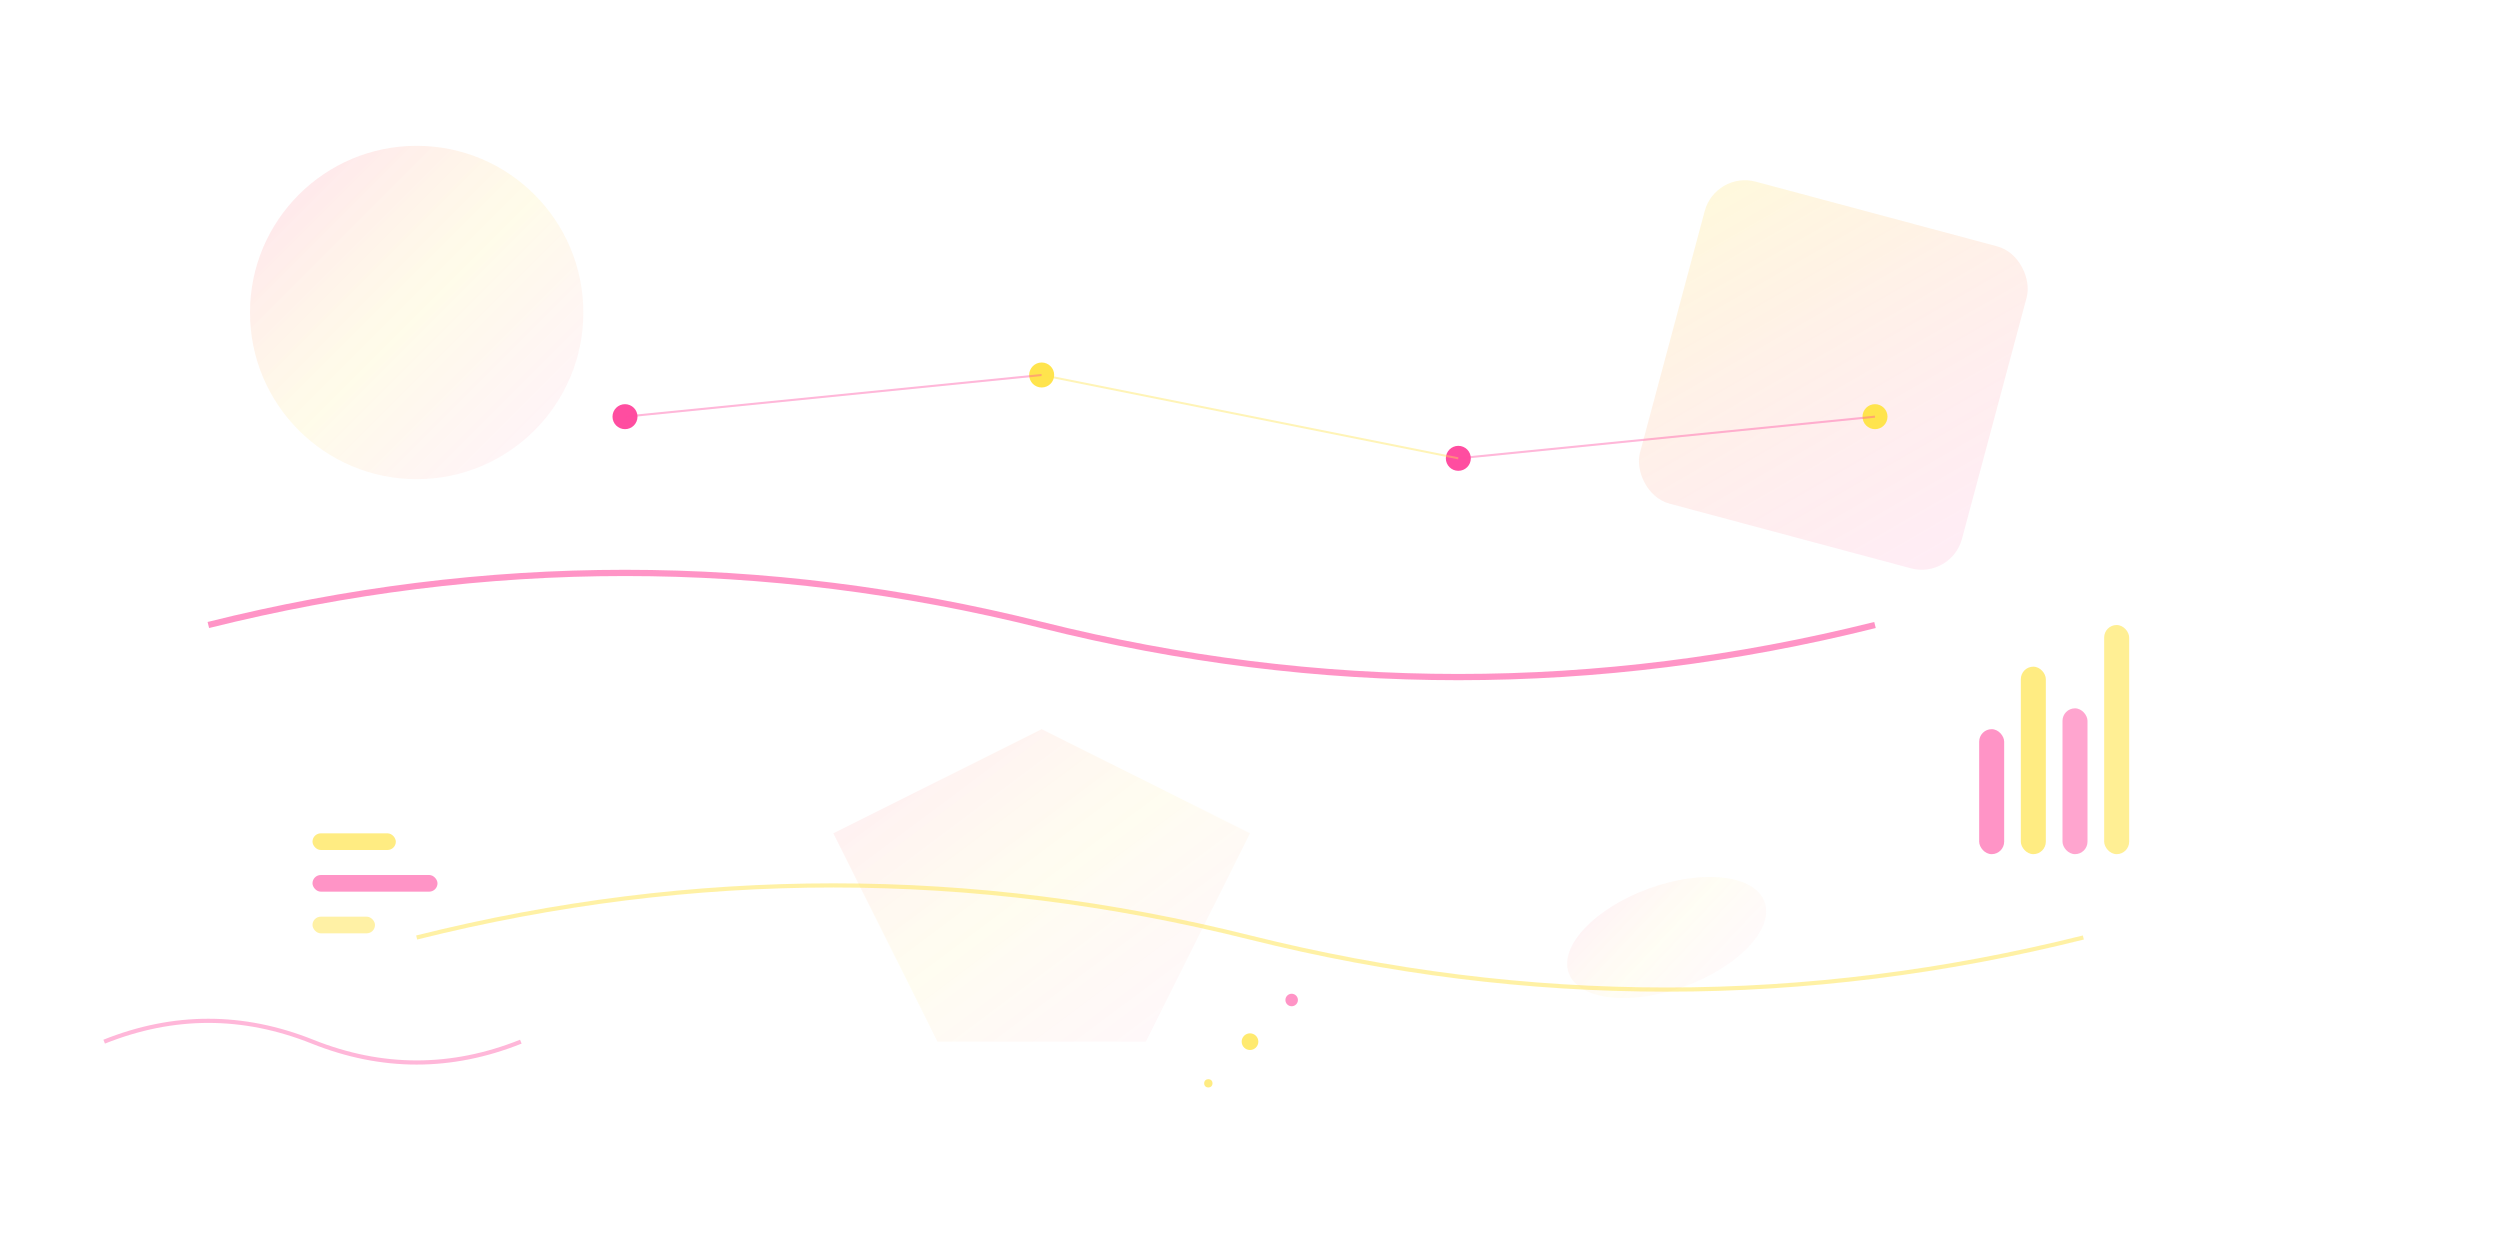 <svg width="1200" height="600" viewBox="0 0 1200 600" fill="none" xmlns="http://www.w3.org/2000/svg">
    <defs>
        <linearGradient id="heroGradient1" x1="0%" y1="0%" x2="100%" y2="100%">
            <stop offset="0%" stop-color="#ff4da0" stop-opacity="0.3"/>
            <stop offset="50%" stop-color="#ffe44d" stop-opacity="0.2"/>
            <stop offset="100%" stop-color="#ff4da0" stop-opacity="0.1"/>
        </linearGradient>
        <linearGradient id="heroGradient2" x1="0%" y1="0%" x2="100%" y2="100%">
            <stop offset="0%" stop-color="#ffe44d" stop-opacity="0.4"/>
            <stop offset="100%" stop-color="#ff4da0" stop-opacity="0.2"/>
        </linearGradient>
    </defs>
    
    <!-- Background geometric shapes -->
    <circle cx="200" cy="150" r="80" fill="url(#heroGradient1)" opacity="0.6"/>
    <rect x="800" y="100" width="160" height="160" rx="20" fill="url(#heroGradient2)" opacity="0.5" transform="rotate(15 880 180)"/>
    <polygon points="400,400 500,350 600,400 550,500 450,500" fill="url(#heroGradient1)" opacity="0.4"/>
    
    <!-- Abstract tech elements -->
    <path d="M100 300 Q300 250 500 300 T900 300" stroke="#ff4da0" stroke-width="3" fill="none" opacity="0.6"/>
    <path d="M200 450 Q400 400 600 450 T1000 450" stroke="#ffe44d" stroke-width="2" fill="none" opacity="0.5"/>
    
    <!-- Network nodes -->
    <circle cx="300" cy="200" r="6" fill="#ff4da0"/>
    <circle cx="500" cy="180" r="6" fill="#ffe44d"/>
    <circle cx="700" cy="220" r="6" fill="#ff4da0"/>
    <circle cx="900" cy="200" r="6" fill="#ffe44d"/>
    
    <!-- Connection lines -->
    <line x1="300" y1="200" x2="500" y2="180" stroke="#ff4da0" stroke-width="1" opacity="0.4"/>
    <line x1="500" y1="180" x2="700" y2="220" stroke="#ffe44d" stroke-width="1" opacity="0.4"/>
    <line x1="700" y1="220" x2="900" y2="200" stroke="#ff4da0" stroke-width="1" opacity="0.4"/>
    
    <!-- Abstract marketing symbols -->
    <rect x="150" y="400" width="40" height="8" rx="4" fill="#ffe44d" opacity="0.7"/>
    <rect x="150" y="420" width="60" height="8" rx="4" fill="#ff4da0" opacity="0.6"/>
    <rect x="150" y="440" width="30" height="8" rx="4" fill="#ffe44d" opacity="0.5"/>
    
    <!-- Chart-like elements -->
    <rect x="950" y="350" width="12" height="60" rx="6" fill="#ff4da0" opacity="0.6"/>
    <rect x="970" y="320" width="12" height="90" rx="6" fill="#ffe44d" opacity="0.7"/>
    <rect x="990" y="340" width="12" height="70" rx="6" fill="#ff4da0" opacity="0.5"/>
    <rect x="1010" y="300" width="12" height="110" rx="6" fill="#ffe44d" opacity="0.6"/>
    
    <!-- Floating elements -->
    <circle cx="600" cy="500" r="4" fill="#ffe44d" opacity="0.8"/>
    <circle cx="620" cy="480" r="3" fill="#ff4da0" opacity="0.6"/>
    <circle cx="580" cy="520" r="2" fill="#ffe44d" opacity="0.7"/>
    
    <!-- Additional abstract shapes -->
    <ellipse cx="800" cy="450" rx="50" ry="25" fill="url(#heroGradient1)" opacity="0.3" transform="rotate(-20 800 450)"/>
    <path d="M50 500 Q100 480 150 500 Q200 520 250 500" stroke="#ff4da0" stroke-width="2" fill="none" opacity="0.4"/>
</svg>
